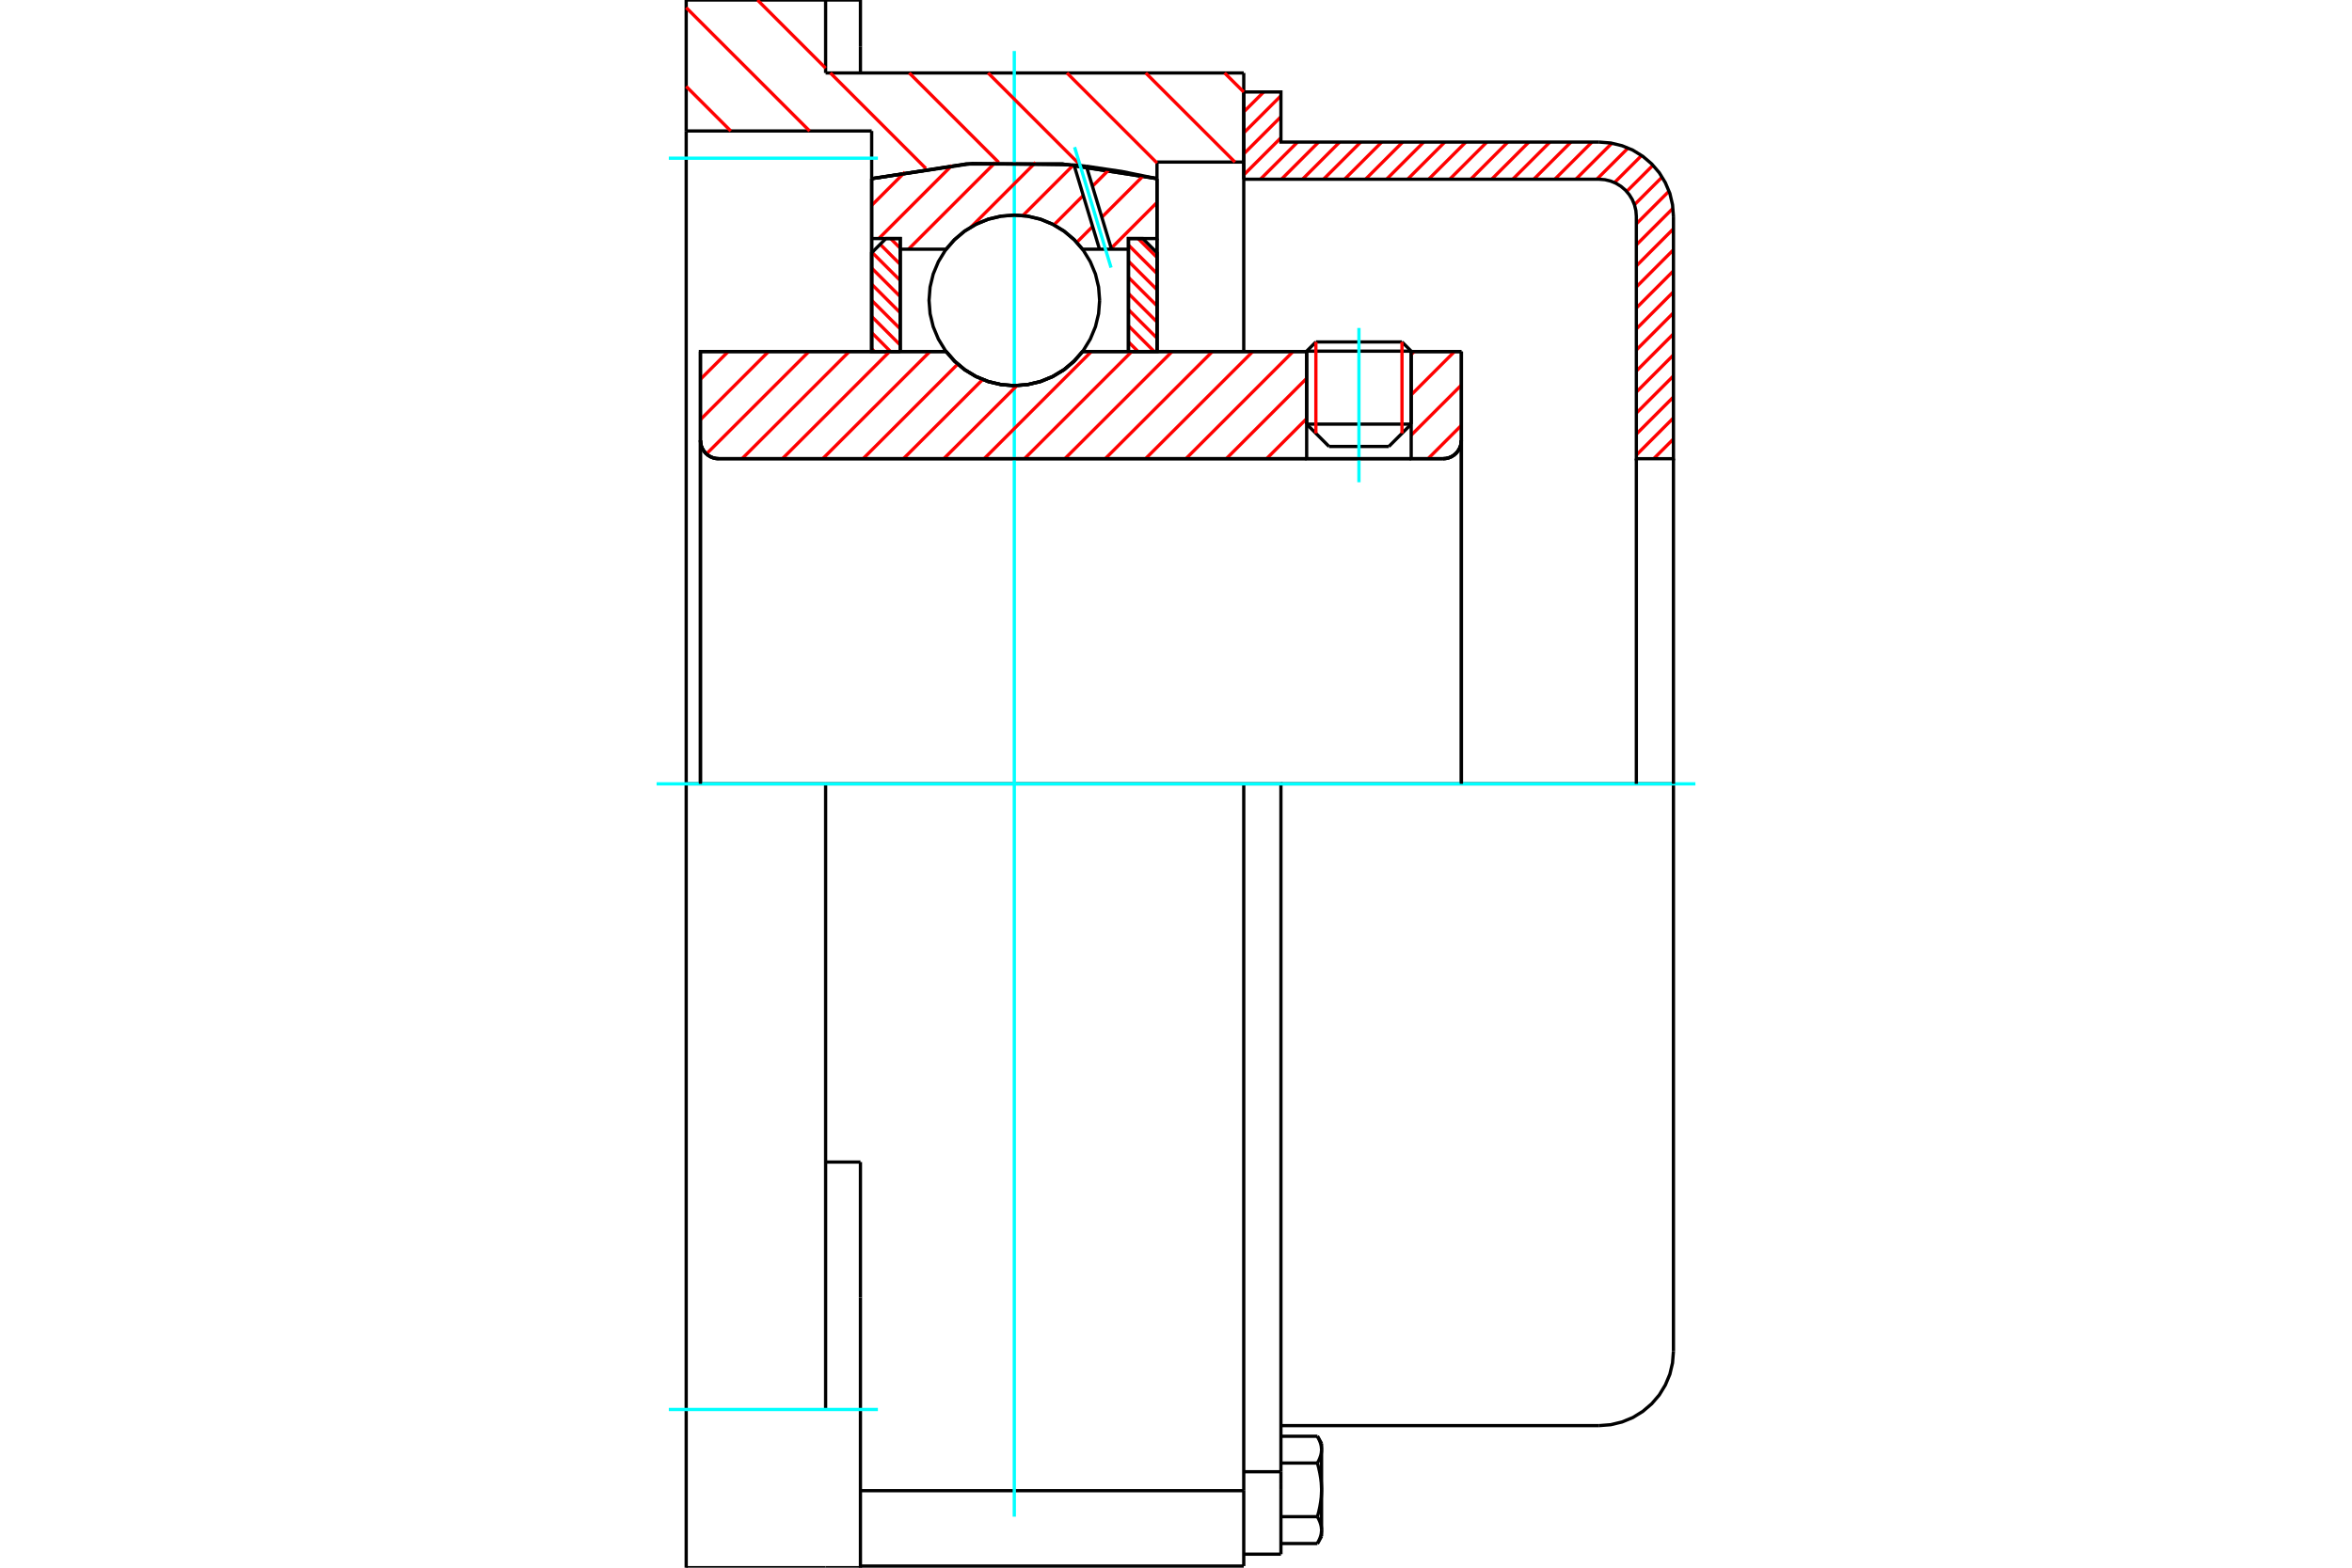 <?xml version="1.0" standalone="no"?>
<!DOCTYPE svg PUBLIC "-//W3C//DTD SVG 1.1//EN"
	"http://www.w3.org/Graphics/SVG/1.1/DTD/svg11.dtd">
<svg xmlns="http://www.w3.org/2000/svg" height="100%" width="100%" viewBox="0 0 36000 24000">
	<rect x="-1800" y="-1200" width="39600" height="26400" style="fill:#FFF"/>
	<g style="fill:none; fill-rule:evenodd" transform="matrix(1 0 0 1 0 0)">
		<g style="fill:none; stroke:#000; stroke-width:50; shape-rendering:geometricPrecision">
			<line x1="21600" y1="5376" x2="20000" y2="5376"/>
			<line x1="20141" y1="5235" x2="21459" y2="5235"/>
			<line x1="20000" y1="6493" x2="21600" y2="6493"/>
			<line x1="21258" y1="6835" x2="20342" y2="6835"/>
			<polyline points="22088,7022 22132,7019 22174,7009 22215,6992 22252,6969 22286,6940 22314,6907 22337,6869 22354,6829 22364,6786 22368,6742"/>
			<line x1="22368" y1="5382" x2="22368" y2="6742"/>
			<line x1="21600" y1="5382" x2="22368" y2="5382"/>
			<line x1="16570" y1="5382" x2="20000" y2="5382"/>
			<polyline points="14481,5382 14614,5533 14769,5662 14942,5766 15128,5842 15325,5888 15525,5904 15726,5888 15923,5842 16109,5766 16282,5662 16437,5533 16570,5382"/>
			<line x1="10721" y1="5382" x2="14481" y2="5382"/>
			<line x1="10721" y1="6742" x2="10721" y2="5382"/>
			<polyline points="10721,6742 10725,6786 10735,6829 10752,6869 10775,6907 10803,6940 10837,6969 10874,6992 10915,7009 10957,7019 11001,7022"/>
			<line x1="22088" y1="7022" x2="11001" y2="7022"/>
			<line x1="22368" y1="6742" x2="22368" y2="12000"/>
			<line x1="10721" y1="6742" x2="10721" y2="12000"/>
			<line x1="20141" y1="5235" x2="20000" y2="5376"/>
			<line x1="21600" y1="5376" x2="21459" y2="5235"/>
			<line x1="21258" y1="6835" x2="21600" y2="6493"/>
			<line x1="20000" y1="6493" x2="20342" y2="6835"/>
			<line x1="20000" y1="5376" x2="20000" y2="6493"/>
			<line x1="21600" y1="6493" x2="21600" y2="5376"/>
			<polyline points="22088,7022 22132,7019 22174,7009 22215,6992 22252,6969 22286,6940 22314,6907 22337,6869 22354,6829 22364,6786 22368,6742"/>
			<polyline points="10721,6742 10725,6786 10735,6829 10752,6869 10775,6907 10803,6940 10837,6969 10874,6992 10915,7009 10957,7019 11001,7022"/>
			<line x1="19037" y1="23975" x2="19037" y2="22821"/>
			<line x1="13170" y1="22821" x2="19037" y2="22821"/>
			<line x1="12637" y1="1117" x2="19037" y2="1117"/>
			<line x1="19037" y1="12000" x2="19037" y2="22821"/>
			<line x1="19037" y1="12000" x2="12637" y2="12000"/>
			<line x1="13170" y1="17790" x2="12637" y2="17790"/>
			<line x1="12637" y1="12000" x2="10503" y2="12000"/>
			<line x1="13342" y1="2005" x2="10503" y2="2005"/>
			<line x1="13342" y1="2735" x2="13342" y2="2005"/>
			<polyline points="17709,2735 16259,2510 14792,2510 13342,2735"/>
			<line x1="17709" y1="2481" x2="17709" y2="2735"/>
			<line x1="19037" y1="2481" x2="17709" y2="2481"/>
			<line x1="19037" y1="1117" x2="19037" y2="2481"/>
			<line x1="12637" y1="0" x2="12637" y2="1117"/>
			<line x1="10503" y1="0" x2="12637" y2="0"/>
			<line x1="10503" y1="2005" x2="10503" y2="0"/>
			<line x1="17709" y1="2735" x2="17709" y2="5382"/>
			<line x1="13342" y1="5382" x2="13342" y2="2735"/>
			<line x1="19037" y1="2481" x2="19037" y2="5382"/>
			<line x1="10503" y1="12000" x2="10503" y2="2005"/>
			<polyline points="10503,24000 10503,21578 10503,12000"/>
			<line x1="13170" y1="19865" x2="13170" y2="17790"/>
			<line x1="12637" y1="21578" x2="12637" y2="12000"/>
			<line x1="13170" y1="24000" x2="13170" y2="19865"/>
			<line x1="13170" y1="709" x2="13170" y2="0"/>
			<line x1="13170" y1="1117" x2="13170" y2="709"/>
			<line x1="10503" y1="24000" x2="12637" y2="24000"/>
			<line x1="13170" y1="23975" x2="19037" y2="23975"/>
			<line x1="13170" y1="0" x2="12637" y2="0"/>
			<line x1="12637" y1="24000" x2="13170" y2="24000"/>
			<line x1="19037" y1="22531" x2="19606" y2="22531"/>
			<line x1="19606" y1="22723" x2="19606" y2="22531"/>
			<line x1="19606" y1="22809" x2="19606" y2="22723"/>
			<line x1="19606" y1="23793" x2="19606" y2="22809"/>
			<polyline points="19606,22531 19606,12000 19037,12000"/>
			<polyline points="20164,22398 20168,22392 20172,22385 20175,22379 20178,22373 20182,22366 20185,22360 20188,22354 20190,22348 20193,22342 20196,22336 20198,22330 20201,22324 20203,22318 20205,22312 20207,22306 20209,22301 20211,22295 20213,22289 20215,22283 20216,22278 20218,22272 20219,22266 20220,22261 20222,22255 20223,22249 20224,22244 20224,22238 20225,22232 20226,22227 20226,22221 20227,22216 20227,22210 20228,22204 20228,22199 20228,22193"/>
			<polyline points="20228,22809 20228,22798 20228,22786 20227,22775 20227,22764 20226,22753 20226,22741 20225,22730 20224,22719 20224,22708 20223,22696 20222,22685 20220,22674 20219,22662 20218,22651 20216,22640 20215,22628 20213,22617 20211,22605 20209,22594 20207,22582 20205,22570 20203,22559 20201,22547 20198,22535 20196,22523 20193,22511 20190,22499 20188,22487 20185,22474 20182,22462 20178,22450 20175,22437 20172,22424 20168,22411 20164,22398"/>
			<line x1="20228" y1="22193" x2="20228" y2="22809"/>
			<polyline points="20228,23425 20228,23419 20228,23413 20227,23408 20227,23402 20226,23397 20226,23391 20225,23385 20224,23380 20224,23374 20223,23368 20222,23363 20220,23357 20219,23352 20218,23346 20216,23340 20215,23334 20213,23329 20211,23323 20209,23317 20207,23311 20205,23306 20203,23300 20201,23294 20198,23288 20196,23282 20193,23276 20190,23270 20188,23264 20185,23258 20182,23251 20178,23245 20175,23239 20172,23232 20168,23226 20164,23219"/>
			<line x1="20228" y1="22809" x2="20228" y2="23425"/>
			<polyline points="20164,23219 20168,23206 20172,23194 20175,23181 20178,23168 20182,23156 20185,23143 20188,23131 20190,23119 20193,23107 20196,23095 20198,23083 20201,23071 20203,23059 20205,23047 20207,23036 20209,23024 20211,23012 20213,23001 20215,22989 20216,22978 20218,22967 20219,22955 20220,22944 20222,22933 20223,22921 20224,22910 20224,22899 20225,22888 20226,22876 20226,22865 20227,22854 20227,22843 20228,22831 20228,22820 20228,22809"/>
			<line x1="20228" y1="23425" x2="20228" y2="23520"/>
			<polyline points="20164,23630 20168,23624 20172,23617 20175,23611 20178,23604 20182,23598 20185,23592 20188,23586 20190,23580 20193,23574 20196,23568 20198,23562 20201,23556 20203,23550 20205,23544 20207,23538 20209,23532 20211,23526 20213,23521 20215,23515 20216,23509 20218,23504 20219,23498 20220,23492 20222,23487 20223,23481 20224,23475 20224,23470 20225,23464 20226,23458 20226,23453 20227,23447 20227,23442 20228,23436 20228,23430 20228,23425"/>
			<polyline points="20228,22193 20228,22187 20228,22182 20227,22176 20227,22171 20226,22165 20226,22159 20225,22154 20224,22148 20224,22142 20223,22137 20222,22131 20220,22126 20219,22120 20218,22114 20216,22108 20215,22103 20213,22097 20211,22091 20209,22085 20207,22080 20205,22074 20203,22068 20201,22062 20198,22056 20196,22050 20193,22044 20190,22038 20188,22032 20185,22026 20182,22020 20178,22013 20175,22007 20172,22001 20168,21994 20164,21988"/>
			<line x1="20228" y1="22098" x2="20228" y2="22193"/>
			<line x1="19606" y1="23630" x2="20164" y2="23630"/>
			<line x1="19606" y1="23219" x2="20164" y2="23219"/>
			<line x1="19606" y1="22398" x2="20164" y2="22398"/>
			<line x1="19606" y1="21988" x2="20164" y2="21988"/>
			<polyline points="25614,12000 24477,12000 19606,12000"/>
			<line x1="25614" y1="20687" x2="25614" y2="12000"/>
			<line x1="19037" y1="23793" x2="19606" y2="23793"/>
			<line x1="20164" y1="23630" x2="20228" y2="23520"/>
			<line x1="20228" y1="22098" x2="20164" y2="21988"/>
			<polyline points="24477,21825 24655,21811 24828,21769 24993,21701 25145,21607 25281,21491 25397,21356 25490,21203 25559,21039 25600,20865 25614,20687"/>
			<line x1="19606" y1="21825" x2="24477" y2="21825"/>
		</g>
		<g style="fill:none; stroke:#0FF; stroke-width:50; shape-rendering:geometricPrecision">
			<line x1="20800" y1="7383" x2="20800" y2="5021"/>
			<line x1="15525" y1="23219" x2="15525" y2="781"/>
			<line x1="10050" y1="12000" x2="25950" y2="12000"/>
			<line x1="10237" y1="2422" x2="13437" y2="2422"/>
			<line x1="10237" y1="21578" x2="13437" y2="21578"/>
		</g>
		<g style="fill:none; stroke:#F00; stroke-width:50; shape-rendering:geometricPrecision">
			<line x1="25614" y1="6720" x2="25312" y2="7022"/>
			<line x1="25614" y1="6398" x2="25046" y2="6967"/>
			<line x1="25614" y1="6077" x2="25046" y2="6645"/>
			<line x1="25614" y1="5755" x2="25046" y2="6324"/>
			<line x1="25614" y1="5433" x2="25046" y2="6002"/>
			<line x1="25614" y1="5111" x2="25046" y2="5680"/>
			<line x1="25614" y1="4789" x2="25046" y2="5358"/>
			<line x1="25614" y1="4467" x2="25046" y2="5036"/>
			<line x1="25614" y1="4146" x2="25046" y2="4715"/>
			<line x1="25614" y1="3824" x2="25046" y2="4393"/>
			<line x1="25614" y1="3502" x2="25046" y2="4071"/>
			<line x1="25607" y1="3188" x2="25046" y2="3749"/>
			<line x1="25546" y1="2927" x2="25046" y2="3427"/>
			<line x1="25441" y1="2710" x2="25017" y2="3134"/>
			<line x1="25301" y1="2529" x2="24898" y2="2931"/>
			<line x1="25127" y1="2380" x2="24712" y2="2795"/>
			<line x1="24920" y1="2266" x2="24441" y2="2744"/>
			<line x1="24671" y1="2193" x2="24120" y2="2744"/>
			<line x1="24367" y1="2175" x2="23798" y2="2744"/>
			<line x1="24045" y1="2175" x2="23476" y2="2744"/>
			<line x1="23723" y1="2175" x2="23154" y2="2744"/>
			<line x1="23401" y1="2175" x2="22832" y2="2744"/>
			<line x1="23079" y1="2175" x2="22511" y2="2744"/>
			<line x1="22758" y1="2175" x2="22189" y2="2744"/>
			<line x1="22436" y1="2175" x2="21867" y2="2744"/>
			<line x1="22114" y1="2175" x2="21545" y2="2744"/>
			<line x1="21792" y1="2175" x2="21223" y2="2744"/>
			<line x1="21470" y1="2175" x2="20901" y2="2744"/>
			<line x1="21149" y1="2175" x2="20580" y2="2744"/>
			<line x1="20827" y1="2175" x2="20258" y2="2744"/>
			<line x1="20505" y1="2175" x2="19936" y2="2744"/>
			<line x1="20183" y1="2175" x2="19614" y2="2744"/>
			<line x1="19861" y1="2175" x2="19292" y2="2744"/>
			<line x1="19606" y1="2109" x2="19037" y2="2678"/>
			<line x1="19606" y1="1787" x2="19037" y2="2356"/>
			<line x1="19606" y1="1466" x2="19037" y2="2035"/>
			<line x1="19342" y1="1408" x2="19037" y2="1713"/>
		</g>
		<g style="fill:none; stroke:#000; stroke-width:50; shape-rendering:geometricPrecision">
			<polyline points="19037,2744 19037,1408 19606,1408 19606,2175 24477,2175"/>
			<polyline points="25614,3313 25600,3135 25559,2961 25490,2797 25397,2644 25281,2509 25145,2393 24993,2299 24828,2231 24655,2189 24477,2175"/>
			<polyline points="25614,3313 25614,7022 25046,7022 25046,3313 25039,3224 25018,3137 24984,3055 24937,2979 24879,2911 24811,2853 24735,2806 24652,2772 24566,2751 24477,2744 19037,2744"/>
			<line x1="25614" y1="12000" x2="25614" y2="7022"/>
			<line x1="25046" y1="7022" x2="25046" y2="12000"/>
		</g>
		<g style="fill:none; stroke:#F00; stroke-width:50; shape-rendering:geometricPrecision">
			<line x1="18744" y1="1117" x2="19037" y2="1409"/>
			<line x1="17537" y1="1117" x2="18902" y2="2481"/>
			<line x1="16331" y1="1117" x2="17709" y2="2495"/>
			<line x1="15124" y1="1117" x2="16543" y2="2536"/>
			<line x1="13917" y1="1117" x2="15286" y2="2486"/>
			<line x1="11594" y1="0" x2="12637" y2="1043"/>
			<line x1="12710" y1="1117" x2="14172" y2="2579"/>
			<line x1="10503" y1="117" x2="12392" y2="2005"/>
			<line x1="10503" y1="1323" x2="11185" y2="2005"/>
		</g>
		<g style="fill:none; stroke:#000; stroke-width:50; shape-rendering:geometricPrecision">
			<polyline points="17709,2735 16259,2510 14792,2510 13342,2735"/>
		</g>
		<g style="fill:none; stroke:#F00; stroke-width:50; shape-rendering:geometricPrecision">
			<line x1="21459" y1="5235" x2="21459" y2="6634"/>
			<line x1="20141" y1="6634" x2="20141" y2="5235"/>
			<line x1="13342" y1="5339" x2="13384" y2="5382"/>
			<line x1="13342" y1="5092" x2="13631" y2="5382"/>
			<line x1="13342" y1="4845" x2="13779" y2="5282"/>
			<line x1="13342" y1="4598" x2="13779" y2="5035"/>
			<line x1="13342" y1="4351" x2="13779" y2="4788"/>
			<line x1="13342" y1="4104" x2="13779" y2="4541"/>
			<line x1="13348" y1="3864" x2="13779" y2="4294"/>
			<line x1="13472" y1="3740" x2="13779" y2="4047"/>
			<line x1="13631" y1="3652" x2="13779" y2="3800"/>
		</g>
		<g style="fill:none; stroke:#000; stroke-width:50; shape-rendering:geometricPrecision">
			<polyline points="13779,5382 13779,3652 13560,3652 13342,3870 13342,5382 13779,5382"/>
		</g>
		<g style="fill:none; stroke:#F00; stroke-width:50; shape-rendering:geometricPrecision">
			<line x1="17420" y1="3652" x2="17709" y2="3941"/>
			<line x1="17272" y1="3751" x2="17709" y2="4188"/>
			<line x1="17272" y1="3999" x2="17709" y2="4435"/>
			<line x1="17272" y1="4246" x2="17709" y2="4682"/>
			<line x1="17272" y1="4493" x2="17709" y2="4929"/>
			<line x1="17272" y1="4740" x2="17709" y2="5176"/>
			<line x1="17272" y1="4987" x2="17667" y2="5382"/>
			<line x1="17272" y1="5234" x2="17420" y2="5382"/>
		</g>
		<g style="fill:none; stroke:#000; stroke-width:50; shape-rendering:geometricPrecision">
			<polyline points="17272,5382 17272,3652 17491,3652 17709,3870 17709,5382 17272,5382"/>
			<polyline points="16831,4599 16815,4394 16767,4195 16688,4006 16581,3831 16448,3676 16293,3543 16118,3436 15929,3357 15730,3309 15525,3293 15321,3309 15122,3357 14933,3436 14758,3543 14603,3676 14470,3831 14363,4006 14284,4195 14236,4394 14220,4599 14236,4803 14284,5002 14363,5191 14470,5366 14603,5521 14758,5655 14933,5762 15122,5840 15321,5888 15525,5904 15730,5888 15929,5840 16118,5762 16293,5655 16448,5521 16581,5366 16688,5191 16767,5002 16815,4803 16831,4599"/>
		</g>
		<g style="fill:none; stroke:#F00; stroke-width:50; shape-rendering:geometricPrecision">
			<line x1="17709" y1="3100" x2="17008" y2="3801"/>
			<line x1="17499" y1="2692" x2="16865" y2="3326"/>
			<line x1="16724" y1="3467" x2="16481" y2="3710"/>
			<line x1="16978" y1="2595" x2="16721" y2="2852"/>
			<line x1="16580" y1="2993" x2="16131" y2="3443"/>
			<line x1="16431" y1="2525" x2="15656" y2="3300"/>
			<line x1="15851" y1="2487" x2="14865" y2="3473"/>
			<line x1="15235" y1="2486" x2="13905" y2="3815"/>
			<line x1="14572" y1="2531" x2="13451" y2="3652"/>
			<line x1="13852" y1="2634" x2="13342" y2="3144"/>
		</g>
		<g style="fill:none; stroke:#000; stroke-width:50; shape-rendering:geometricPrecision">
			<polyline points="13342,5382 13342,3652 13342,2735"/>
			<polyline points="16439,2525 14882,2503 13342,2735"/>
			<polyline points="16628,2545 16533,2535 16439,2525"/>
			<polyline points="17709,2735 17171,2625 16628,2545"/>
			<polyline points="17709,2735 17709,3652 17272,3652 17272,3815 17272,5382"/>
			<polyline points="17272,3815 17013,3815 16829,3815 16570,3815 16437,3664 16282,3535 16109,3431 15923,3355 15726,3309 15525,3293 15325,3309 15128,3355 14942,3431 14769,3535 14614,3664 14481,3815 13779,3815 13779,5382"/>
			<polyline points="13779,3815 13779,3652 13342,3652"/>
			<line x1="17709" y1="3652" x2="17709" y2="5382"/>
		</g>
		<g style="fill:none; stroke:#0FF; stroke-width:50; shape-rendering:geometricPrecision">
			<line x1="17006" y1="4097" x2="16448" y2="2253"/>
		</g>
		<g style="fill:none; stroke:#000; stroke-width:50; shape-rendering:geometricPrecision">
			<line x1="16829" y1="3815" x2="16439" y2="2525"/>
			<line x1="17013" y1="3815" x2="16628" y2="2545"/>
		</g>
		<g style="fill:none; stroke:#F00; stroke-width:50; shape-rendering:geometricPrecision">
			<line x1="22368" y1="6512" x2="21858" y2="7022"/>
			<line x1="22368" y1="5895" x2="21600" y2="6662"/>
			<line x1="22263" y1="5382" x2="21600" y2="6045"/>
			<line x1="21645" y1="5382" x2="21600" y2="5427"/>
			<line x1="20000" y1="6409" x2="19387" y2="7022"/>
			<line x1="20000" y1="5792" x2="18770" y2="7022"/>
			<line x1="19792" y1="5382" x2="18152" y2="7022"/>
			<line x1="19175" y1="5382" x2="17534" y2="7022"/>
			<line x1="18557" y1="5382" x2="16917" y2="7022"/>
			<line x1="17940" y1="5382" x2="16299" y2="7022"/>
			<line x1="17322" y1="5382" x2="15681" y2="7022"/>
			<line x1="16704" y1="5382" x2="15064" y2="7022"/>
			<line x1="15566" y1="5903" x2="14446" y2="7022"/>
			<line x1="15041" y1="5810" x2="13828" y2="7022"/>
			<line x1="14659" y1="5574" x2="13211" y2="7022"/>
			<line x1="14234" y1="5382" x2="12593" y2="7022"/>
			<line x1="13616" y1="5382" x2="11976" y2="7022"/>
			<line x1="12998" y1="5382" x2="11358" y2="7022"/>
			<line x1="12381" y1="5382" x2="10813" y2="6949"/>
			<line x1="11763" y1="5382" x2="10721" y2="6424"/>
			<line x1="11146" y1="5382" x2="10721" y2="5806"/>
		</g>
		<g style="fill:none; stroke:#000; stroke-width:50; shape-rendering:geometricPrecision">
			<line x1="22368" y1="12000" x2="22368" y2="5382"/>
			<polyline points="22088,7022 22132,7019 22174,7009 22215,6992 22252,6969 22286,6940 22314,6907 22337,6869 22354,6829 22364,6786 22368,6742"/>
			<polyline points="22088,7022 21600,7022 21600,5382"/>
			<polyline points="21600,7022 20000,7022 20000,5382"/>
			<line x1="20000" y1="7022" x2="11001" y2="7022"/>
			<polyline points="10721,6742 10725,6786 10735,6829 10752,6869 10775,6907 10803,6940 10837,6969 10874,6992 10915,7009 10957,7019 11001,7022"/>
			<polyline points="10721,6742 10721,5382 11158,5382 14481,5382 14614,5533 14769,5662 14942,5766 15128,5842 15325,5888 15525,5904 15726,5888 15923,5842 16109,5766 16282,5662 16437,5533 16570,5382 20000,5382"/>
			<line x1="21600" y1="5382" x2="22368" y2="5382"/>
			<line x1="10721" y1="12000" x2="10721" y2="6742"/>
		</g>
	</g>
</svg>
